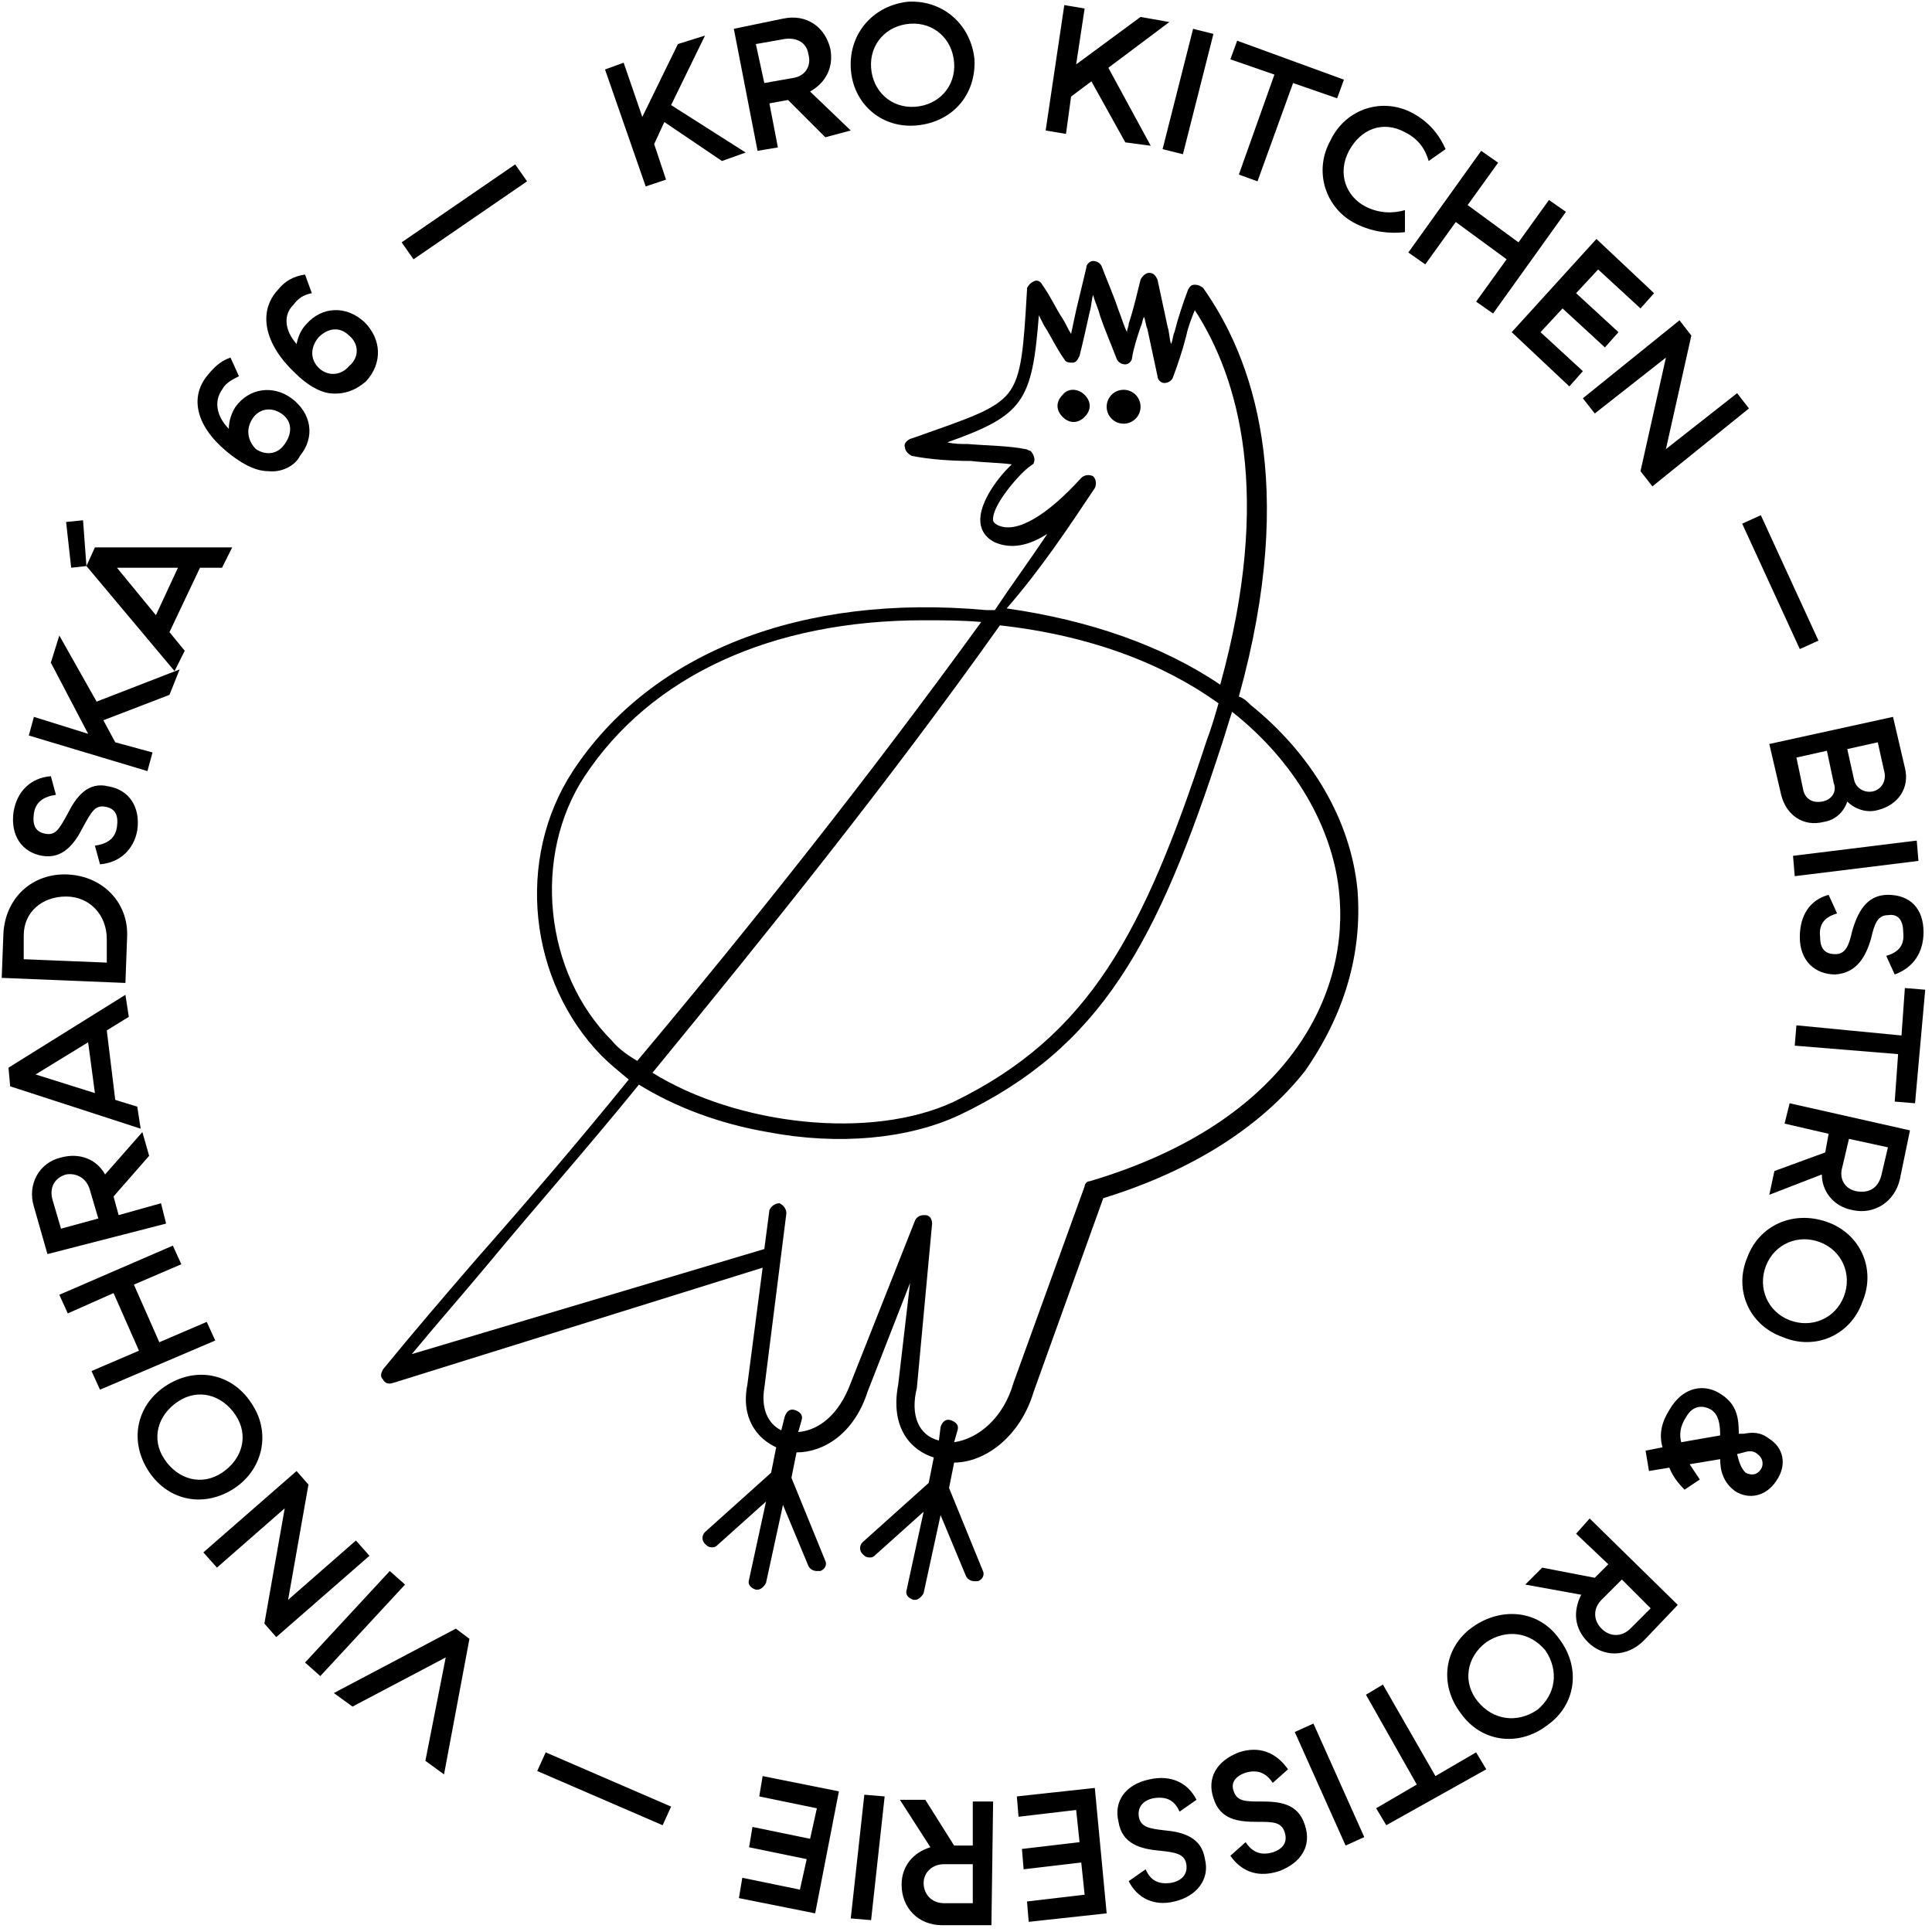 <svg width="114" height="114" xmlns="http://www.w3.org/2000/svg"><g transform="translate(-9 -9)" fill="none"><circle cx="65.9" cy="65.9" r="65.2"/><g fill="#000"><g transform="translate(31 24)"><path d="M58.1 37.5c-.4-4.1-2.7-8-6.3-10.9-.2-.2-.4-.4-.7-.5 3.5-12.6.8-20-2.1-24.1-.1-.1-.3-.2-.5-.2s-.3.1-.4.3c-.3.8-.6 1.7-.8 2.5-.1.2-.1.5-.2.7-.1-.3-.1-.7-.2-1-.2-.9-.4-1.9-.6-2.8-.1-.2-.2-.4-.5-.4-.2 0-.4.2-.5.4-.2.8-.4 1.7-.7 2.6 0 .2-.1.3-.1.5-.2-.4-.3-.8-.5-1.3-.3-.9-.7-1.8-1-2.6-.1-.2-.3-.3-.5-.3s-.4.2-.4.4c-.2.8-.4 1.7-.6 2.5-.1.5-.2.9-.3 1.4-.2-.3-.3-.6-.5-.9-.4-.6-.7-1.3-1.2-2-.1-.2-.3-.3-.5-.2-.2.1-.3.2-.4.4v.1c-.2 3.4-.3 5.1-1.1 6.1s-2.4 1.5-5.5 2.6l-.3.1c-.2.1-.4.3-.3.5 0 .2.2.4.4.5 1 .2 2.3.3 3.5.3.8.1 1.7.1 2.4.2l-.2.2c-.5.5-1.1 1.3-1.4 2-.7 1.6.2 2.2.6 2.4.7.3 1.7.4 3.1-.5-1 1.5-2.1 3-3.1 4.5h-.5c-10.9-1-19.8 2.5-24.4 9.5-3.4 5.2-2.6 12.4 1.7 16.8.5.5 1 .9 1.6 1.4-3 3.7-6 7.2-9 10.6-1.9 2.2-3.7 4.3-5.5 6.5-.1.2-.2.4 0 .6.1.2.3.3.6.2L23 59.8l-.9 6.9c-.4 2 .6 3.2 1.7 3.7l-.3 1.5-3.9 3.5c-.2.2-.2.5 0 .7.1.1.2.2.4.2.1 0 .2 0 .3-.1l2.9-2.6-1 4.6c-.1.3.1.5.4.6h.1c.2 0 .4-.2.5-.4l1-4.6 1.5 3.6c.1.2.3.3.5.3h.2c.3-.1.4-.4.3-.6l-2-4.9.3-1.5c1.6 0 3.4-1.1 4.2-3.6l2.5-6.4-.7 6c-.5 2.6.8 3.9 2.1 4.3l-.3 1.5-3.9 3.5c-.2.2-.2.5 0 .7.1.1.2.2.4.2.1 0 .2 0 .3-.1l2.9-2.6-1 4.6c-.1.3.1.5.4.6h.1c.2 0 .4-.2.5-.4l1-4.6L35 78c.1.2.3.3.5.3h.2c.3-.1.4-.4.3-.6l-2-4.9.3-1.5c1.8 0 3.9-1.5 4.7-4.2l4.1-11.4c5.2-1.6 9.3-4.2 11.9-7.5 2.3-3.3 3.4-6.9 3.1-10.7zM42.6 13.8c.1-.2.1-.5-.1-.7-.2-.1-.5-.1-.7.1-2 2.2-3.8 3.3-4.9 2.8-.2-.1-.3-.2-.3-.3-.1-.9 1.7-2.9 2.2-3.2.1-.1.2-.1.2-.2.1-.2 0-.5-.2-.7-.1 0-.2-.1-.3-.1-1-.2-2.2-.2-3.4-.3-.4 0-.8 0-1.2-.1 4.5-1.6 5-2.4 5.4-7.5l.3.6c.4.6.7 1.3 1.2 2 .1.2.3.2.5.2s.3-.2.4-.4c.2-.8.4-1.7.6-2.6.1-.3.1-.7.2-1 .1.4.3.8.4 1.2.3.9.7 1.8 1 2.6.1.2.3.3.5.3s.4-.2.4-.4c.1-.6.3-1.2.5-1.8.1-.2.1-.4.2-.6.1.2.1.5.2.7.2.9.4 1.9.6 2.8 0 .2.2.4.4.4s.4-.1.5-.3c.3-.8.6-1.7.8-2.5.1-.5.3-1 .5-1.5 2.6 4 4.6 10.9 1.5 22.1-3.4-2.3-7.7-3.8-12.6-4.5 2-2.3 3.6-4.7 5.2-7.1zM37 21.9c5.4.6 9.7 2.3 12.9 4.6-.2.7-.4 1.4-.7 2.2C45.5 40 42.3 46.1 34.3 50c-4.9 2.3-12.8 1.4-17.8-1.7C23.3 40 30.4 31.2 37 21.9zM14.1 46.4c-4-4-4.7-10.9-1.6-15.6 3.9-5.9 11-9.2 20-9.2 1.1 0 2.2 0 3.4.1-6.6 9.1-13.5 17.8-20.3 25.9-.5-.3-1.1-.7-1.5-1.2zm28.2 8.3c-.2 0-.3.2-.3.3l-4.2 11.6c-.6 2.1-2.1 3.3-3.5 3.5l.2-.7c.1-.3-.1-.5-.4-.6-.3-.1-.5.1-.6.4l-.1.8c-1.2-.3-1.7-1.5-1.3-3.1l.9-9.7c0-.2-.1-.5-.4-.5h-.1c-.2 0-.4.1-.5.3l-3.8 9.6c-.7 1.9-1.9 2.8-3.1 2.9l.2-.7c.1-.3-.1-.5-.4-.6-.3-.1-.5.1-.6.4l-.2.8c-.8-.4-1.2-1.3-1-2.5l1.3-10.3c0-.3-.2-.5-.4-.6-.3 0-.5.2-.6.4l-.3 2.3-20.8 6.2c1.4-1.7 2.9-3.4 4.4-5.2 2.9-3.5 6-7 9-10.7 2.1 1.3 4.7 2.3 7.6 2.8 4.2.8 8.3.4 11.3-1 8.4-4 11.7-10.2 15.5-21.9.2-.6.4-1.3.6-1.9 3.8 3 5.9 6.9 6.3 10.5.7 6.1-2.9 13.7-14.7 17.2z"/><path d="M40.7 8.3c-.4.4-.4.9 0 1.3s.9.4 1.3 0 .4-.9 0-1.3-1-.4-1.3 0z"/><circle cx="44.3" cy="9" r="1"/></g><path d="M44.7 13.1l1.1-.4 1.1 3.2 2.1-4.3 1.6-.5-2 4.1L53 18l-1.4.5-3.4-2.3-.6 1.3.7 2.1-1.2.4zm13 4l-2.2-2.2-1.1.2.5 2.6-1.2.2-1.4-7.2 2.9-.6c1.4-.3 2.5.5 2.8 1.8.2 1.1-.3 2-1.2 2.5l2.4 2.3-1.5.4zm-3.6-3.2l1.7-.3c.7-.1 1.1-.7.9-1.4-.1-.7-.7-1-1.4-.9l-1.7.3.5 2.3zm5.1-.9c-.1-2.1 1.4-3.7 3.4-3.9 2.1-.1 3.7 1.4 3.9 3.4.1 2.1-1.3 3.7-3.4 3.9-2.1.2-3.8-1.3-3.9-3.4zm6.1-.3c-.1-1.4-1.2-2.4-2.6-2.3-1.4.1-2.4 1.2-2.3 2.6.1 1.4 1.2 2.4 2.6 2.3 1.4-.1 2.4-1.2 2.3-2.6zm6.5-3.4l1.2.2-.5 3.3 3.8-2.8 1.7.3-3.6 2.7 2.5 4.6-1.5-.2-2-3.6-1.2.9-.3 2.2-1.2-.2zm7.6 1.4l1.2.3-1.8 7.1-1.2-.3zm4.8 2.7l-2.6-.9.4-1.1 6.3 2.3-.4 1.1-2.6-.9-2.1 5.8-1.1-.4zm8.2 2.3c.9.5 1.5 1.2 1.9 2.1l-1 .7c-.2-.7-.6-1.3-1.4-1.7-1.3-.7-2.6-.2-3.3 1.1-.7 1.3-.2 2.7 1 3.3.8.4 1.6.4 2.3.2v1.3c-.9.1-1.9 0-2.9-.5-1.8-.9-2.5-3.1-1.5-4.9.9-1.9 3.1-2.6 4.9-1.6zm4 2.2l1 .7-1.8 2.5 3 2.2 1.8-2.5 1 .7-4.3 6-1-.7 1.8-2.5-3-2.2-1.8 2.5-1-.7zm6.8 5.2l3.4 3.2-.8.9-2.5-2.3-1.3 1.4 2.5 2.3-.8.9-2.5-2.3-1.3 1.4 2.5 2.3-.8.9-3.4-3.2zm4.9 4.8l.7.9-1.5 6.7 4.2-3.3.7.9-5.7 4.6-.7-.9 1.5-6.7-4.2 3.3-.7-.9zm7.1 19.4l-3.4-7.4 1.1-.5 3.4 7.4zm5.5 4l.7 3c.3 1.2-.4 2.2-1.6 2.5-.7.2-1.4-.1-1.8-.5-.2.6-.7 1.1-1.4 1.2-1.2.3-2.2-.4-2.5-1.6l-.7-3 7.3-1.6zm-5.3 4.3c.1.5.5.8 1.1.7.6-.1.9-.6.7-1.1l-.4-1.9-1.8.4.4 1.9zm3-.6c.1.5.6.8 1.1.7.5-.1.8-.6.7-1.1l-.4-1.8-1.8.4.4 1.8zm3.7 3.6l.1 1.2-7.3.9-.1-1.2zm-5.2 3.2l.5 1.1c-.7.2-1.1.6-1 1.4 0 .7.3 1 .9 1 .6 0 .8-.5 1-1.4.3-1 .8-2.1 2.1-2.1s2.1.8 2.1 2.2c0 1.2-.6 2.1-1.7 2.5l-.5-1.1c.7-.2 1.1-.6 1-1.4 0-.7-.3-1.1-.9-1-.6 0-.8.5-1 1.4-.3 1-.8 2-2.1 2.1-1.2 0-2.1-.8-2.1-2.2 0-1.3.6-2.2 1.7-2.5zm4.3 8.3l.2-2.8 1.2.1-.6 6.7-1.2-.1.2-2.8-6.1-.5.1-1.2zm-7.5 8l3-1.1.2-1.1-2.6-.6.3-1.2 7.1 1.6-.6 2.9c-.3 1.3-1.5 2.1-2.8 1.8-1.1-.2-1.8-1.1-1.8-2.1l-3.1 1.2.3-1.4zm4.4-1.9l-.4 1.7c-.2.7.2 1.3.9 1.4.7.1 1.2-.2 1.4-.9l.4-1.7-2.3-.5zm-1.3 4.9c2 .7 2.9 2.8 2.1 4.7-.7 2-2.8 2.9-4.7 2.1-2-.7-2.9-2.8-2.1-4.7.7-1.9 2.7-2.8 4.7-2.1zm-2.2 5.8c1.3.5 2.7-.1 3.2-1.4.5-1.3-.1-2.7-1.4-3.2-1.3-.5-2.7.1-3.2 1.4-.5 1.3.1 2.7 1.4 3.2zm-4 4.4c.9.6 1 1.4 1 2.3h.3c.5-.1 1-.1 1.5.3.8.5 1.1 1.5.4 2.5-.6.9-1.6 1.1-2.4.6-.7-.5-.9-1.2-.9-1.9l-1.8.3.6.9-.9.6c-.4-.4-.7-.8-.9-1.3l-1.2.2-.2-1.2 1-.2c-.2-.7-.1-1.4.4-2.2.8-1.4 2.1-1.6 3.1-.9zm-2.4 2.8l2.3-.4c0-.7-.1-1.2-.5-1.5-.5-.3-1.1-.3-1.5.4-.4.6-.4 1.1-.3 1.5zm3.8 1.8c.4.2.7.1.9-.2.2-.3.1-.7-.2-.9-.2-.2-.5-.2-.8-.1l-.4.1c.1.4.2.8.5 1.1zm-12 5.6l3.1.6.8-.8-1.9-1.8.8-.9 5.2 5.1-2 2.1c-1 1-2.4 1-3.3.1-.8-.8-.9-1.8-.4-2.8l-3.3-.6 1-1zm4.7.7l-1.2 1.2c-.5.5-.5 1.2 0 1.7s1.2.5 1.7 0l1.2-1.2-1.7-1.7zm-3.7 3.5c1.3 1.7 1 3.9-.7 5.1-1.7 1.3-3.9 1-5.1-.7-1.3-1.7-1-3.9.7-5.1 1.7-1.2 3.9-1 5.1.7zm-4.8 3.7c.9 1.1 2.3 1.3 3.5.5 1.1-.9 1.3-2.3.5-3.5-.9-1.1-2.3-1.3-3.5-.5-1.2.9-1.4 2.4-.5 3.5zm-2.5 4.4l2.4-1.4.6 1-5.9 3.3-.6-1 2.4-1.4-3-5.3 1-.6zm-4.2 3.6l-1.1.5-3-6.7 1.1-.5zm-4.5-4l-.9.8c-.4-.6-.9-.8-1.6-.6-.6.2-.9.6-.7 1.1.2.6.7.6 1.6.6 1.1 0 2.2.1 2.6 1.4.4 1.2-.2 2.2-1.5 2.7-1.2.4-2.2.1-2.9-.9l.9-.8c.4.6.9.8 1.6.6.6-.2.9-.6.7-1.2-.2-.6-.7-.6-1.6-.6-1.1 0-2.2-.1-2.6-1.4-.4-1.2.2-2.2 1.5-2.7 1.2-.4 2.2 0 2.9 1zm-5.4 1.8l-1 .7c-.3-.7-.8-.9-1.5-.8-.6.1-1 .5-.9 1.1.1.6.6.7 1.5.8 1.1.1 2.2.4 2.4 1.7.3 1.2-.5 2.2-1.8 2.5-1.2.3-2.2-.2-2.7-1.2l1-.7c.3.7.8.9 1.5.8.6-.1 1-.5.9-1.1-.1-.6-.6-.7-1.6-.8-1.1-.1-2.2-.4-2.4-1.7-.3-1.2.4-2.2 1.8-2.5 1.3-.3 2.3.2 2.8 1.2zm-5.3 6.7l-4.6.5-.1-1.2 3.4-.4-.2-1.9-3.4.4-.1-1.2 3.4-.4-.2-1.9-3.4.4-.1-1.2 4.6-.5zm-10.7-6.7l1.7 2.7h1.1v-2.6h1.2l-.1 7.3h-2.9c-1.4 0-2.4-1-2.4-2.4 0-1.1.7-1.9 1.7-2.2l-1.8-2.8h1.5zm2.8 3.8h-1.7c-.7 0-1.2.5-1.2 1.1 0 .7.5 1.2 1.2 1.2h1.7V119zm-6 3.3l-1.2-.1.8-7.3 1.2.1zm-3.3-.4l-4.5-.9.2-1.2 3.4.7.4-1.8-3.4-.7.2-1.2 3.4.7.4-1.8-3.4-.7.2-1.2 4.5.9zm-15.9-9.5l7.4 3.2-.5 1.1-7.4-3.2zm-6 1.3l-1.1-.8 1.2-6.1-5.5 2.9-1.1-.8 7.2-3.8.8.6zm-7.3-5.8l-.9-.8 5-5.4.9.8zm-2.6-2.3l-.7-.8 1.2-6.8-4 3.5-.8-.9 5.5-4.8.7.8-1.2 6.8 4-3.5.8.9zm-2.6-8.7c-1.8 1.1-3.9.6-5-1.2-1.1-1.8-.6-3.9 1.2-5 1.8-1.1 3.9-.6 5 1.2 1.1 1.7.6 3.9-1.2 5zm-3.2-5.2c-1.2.8-1.6 2.2-.8 3.4.8 1.2 2.2 1.6 3.4.8 1.2-.8 1.6-2.2.8-3.4-.8-1.2-2.2-1.6-3.4-.8zm-4.6-.7l-.5-1.1 2.8-1.2-1.5-3.4-2.7 1.2-.5-1.1 6.7-2.9.5 1.1-2.8 1.2 1.5 3.4 2.8-1.2.5 1.1zm2.9-13.8l-2.1 2.4.3 1.1 2.5-.7.3 1.2-7 1.8-.8-2.8c-.4-1.3.3-2.6 1.6-2.9 1.1-.3 2.1.1 2.6 1l2.2-2.5.4 1.4zm-3 3.7l-.5-1.7c-.2-.7-.8-1-1.4-.9-.7.2-1 .8-.8 1.5l.5 1.7 2.2-.6zm.5-11.1l.5 4.1 1.3.4.2 1.3-7.7-2.5-.1-1.1 6.9-4.3.2 1.3-1.3.8zm-1.1.7l-3.1 1.9 3.5 1.1-.4-3zm-5.1-3.8l.1-2.6c.1-2.1 1.7-3.6 3.8-3.5 2.1.1 3.6 1.7 3.5 3.7l-.1 2.7-7.3-.3zm6.2-2.3c0-1.4-1-2.5-2.4-2.5s-2.5.9-2.5 2.3v1.4l4.9.2v-1.4zm-.4-4.4l-.3-1.1c.7-.1 1.2-.4 1.3-1.1.1-.7-.1-1.1-.7-1.2-.6-.1-.8.3-1.3 1.2-.5 1-1.2 1.9-2.4 1.7-1.2-.2-1.9-1.2-1.7-2.6.2-1.2 1-2 2.2-2.1l.3 1.1c-.7.1-1.2.4-1.3 1.1-.1.7.1 1.1.7 1.2.6.1.8-.3 1.3-1.2.5-1 1.2-1.9 2.4-1.6 1.2.2 1.9 1.2 1.7 2.6-.2 1.1-1 1.9-2.2 2zm-4.2-7.6l.3-1.1 3.2 1-2.2-4.2.5-1.6 2.2 3.9 4.9-1.9L19 50l-3.9 1.5.7 1.3 2.2.6-.3 1.1z"/><path d="M14.1 42.4l-.9.1-.3-2.7 1-.1.2 2.7zm6.7.1L19 46.3l.9 1.1-.6 1.2-5.2-6.2.5-1.1h8.1l-.6 1.2h-1.3zm-1.3 0h-3.6l2.3 2.8 1.3-2.8zm5.3-5.7c-.6 0-1.3-.3-2.1-.9-2-1.5-2.6-3.3-1.5-4.7.4-.5.8-.9 1.4-1.1l.5 1.1c-.4.2-.8.4-1 .8-.5.7-.3 1.6.4 2.3 0-.5.2-1 .4-1.3.8-1.1 2.2-1.3 3.3-.5 1.2.9 1.4 2.3.5 3.4-.3.6-1.1 1-1.9.9zm.8-3.4c-.6-.4-1.3-.3-1.7.3-.4.6-.3 1.3.2 1.8.6.4 1.3.3 1.7-.3.5-.7.4-1.4-.2-1.8zm2.8-1.2c-.6-.1-1.3-.5-2-1.2-1.8-1.7-2.2-3.6-1-4.9.4-.5.9-.8 1.6-.9l.4 1.1c-.5.1-.8.3-1.1.7-.6.6-.5 1.5.2 2.3.1-.5.3-.9.6-1.2.9-1 2.3-1.1 3.4-.1 1 1 1.1 2.4.1 3.5-.7.6-1.4.8-2.2.7zm1.2-3.4c-.5-.5-1.2-.5-1.8.1-.5.6-.5 1.3 0 1.8s1.3.5 1.8-.1c.6-.5.6-1.3 0-1.8zm10.5-9.1l-6.7 4.6-.7-1 6.7-4.6z"/></g></g></svg>